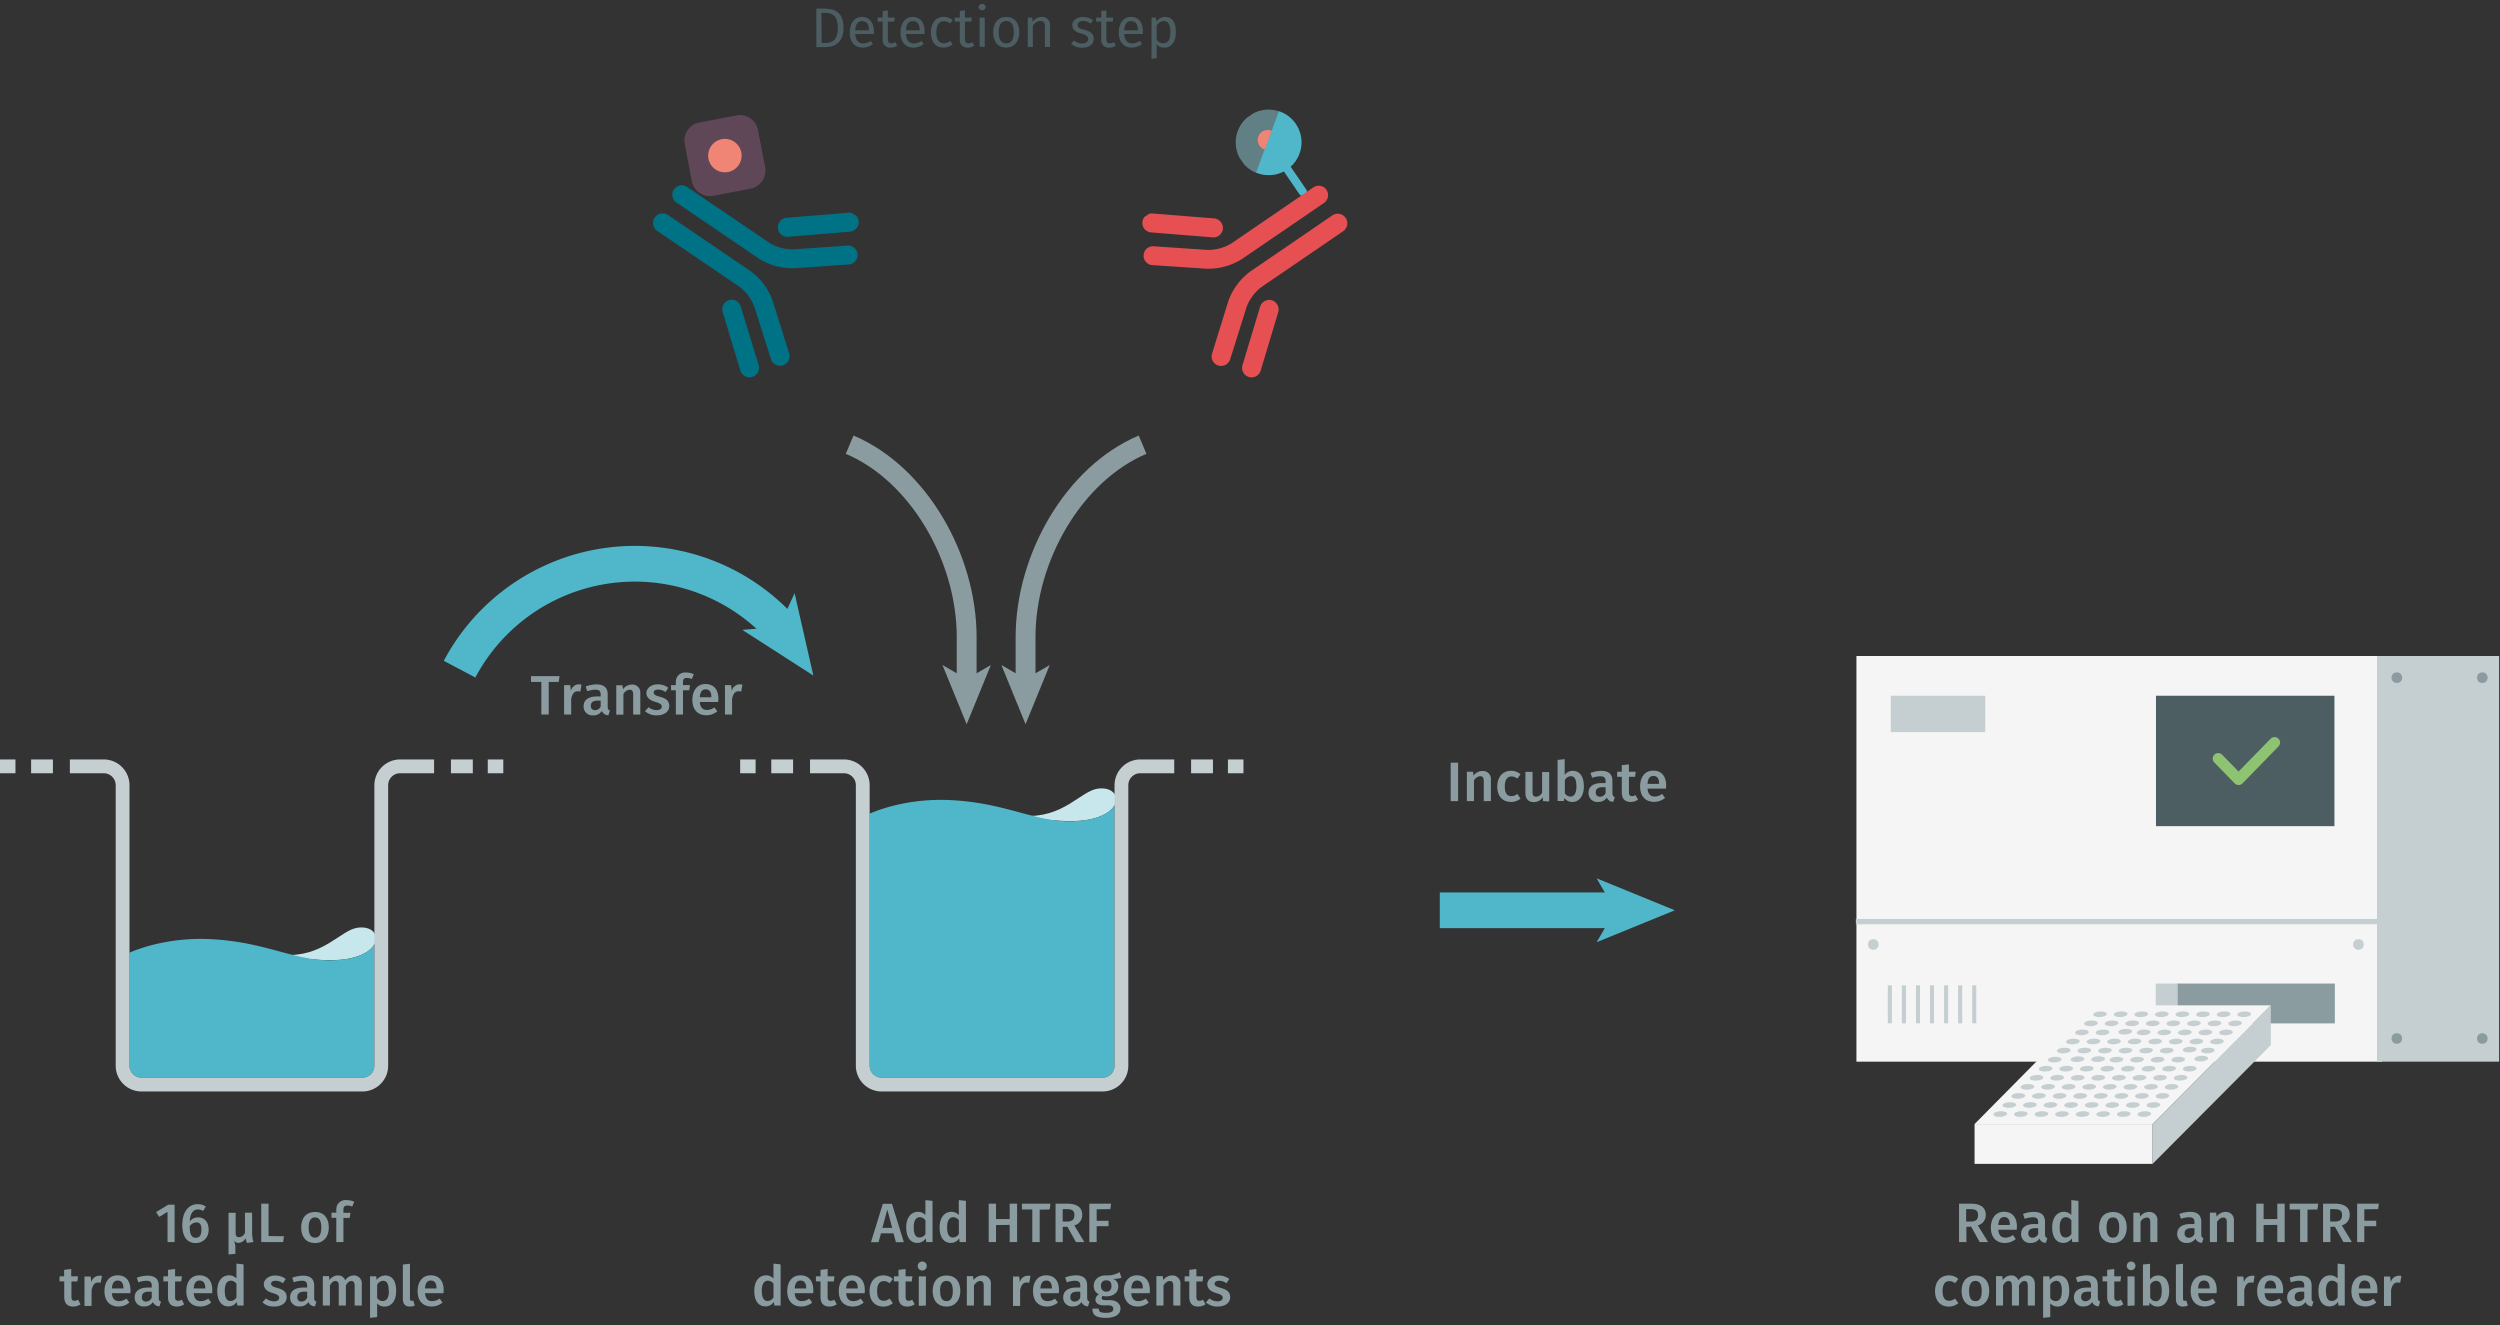<svg id="Calque_1" data-name="Calque 1" xmlns="http://www.w3.org/2000/svg" xmlns:xlink="http://www.w3.org/1999/xlink" viewBox="0 0 630 333.94"><rect x="0" y="0" width="630" height="333.94" fill="#333333" stroke="none"/><defs><symbol id="fluorophore-donor-cryptate2" data-name="fluorophore-donor-cryptate2" viewBox="0 0 17.27 25.51"><path d="M1.81,3.31,7.67,7.46l2,1.41,6.23,4.41a8.62,8.62,0,0,1-6.23,3.89v7.25a1.09,1.09,0,0,1-2.18,0V17.15A8.63,8.63,0,0,1,1.81,3.31Z" fill="#4fb7c9"/><path d="M1.82,3.34a8.64,8.64,0,0,1,14.08,10Z" fill="#8fcfd9" opacity="0.5"/><path d="M6.29,6.53a2.62,2.62,0,0,1,4.84,1.4,2.58,2.58,0,0,1-.57,1.63" fill="#f08576"/></symbol><symbol id="antibody-red" data-name="antibody-red" viewBox="0 0 51.27 50.27"><path d="M21.18,50.27a2.49,2.49,0,0,1-2.5-2.5V21.53a11.93,11.93,0,0,0-2.1-6l-9-11.44A2.5,2.5,0,0,1,11.46,1l9,11.44a16.65,16.65,0,0,1,3.18,9.14V47.77A2.5,2.5,0,0,1,21.18,50.27Z" fill="#e75052"/><path d="M12.62,22.53a2.48,2.48,0,0,1-1.94-.93L.56,9.07A2.5,2.5,0,1,1,4.44,5.93L14.57,18.46A2.5,2.5,0,0,1,14.19,22,2.46,2.46,0,0,1,12.62,22.53Z" fill="#e75052"/><path d="M30.09,50.27a2.5,2.5,0,0,1-2.5-2.5V21.53a16.65,16.65,0,0,1,3.18-9.14L39.81,1a2.5,2.5,0,0,1,3.92,3.1l-9,11.44a11.93,11.93,0,0,0-2.1,6V47.77A2.5,2.5,0,0,1,30.09,50.27Z" fill="#e75052"/><path d="M38.65,22.53A2.44,2.44,0,0,1,37.08,22a2.49,2.49,0,0,1-.38-3.51L46.82,5.93a2.5,2.5,0,0,1,3.89,3.14L40.59,21.6A2.5,2.5,0,0,1,38.65,22.53Z" fill="#e75052"/></symbol><symbol id="fluorophore-acceptor-d2" data-name="fluorophore-acceptor-d2" viewBox="0 0 23.7 23.7"><path d="M22.28,15.27l-7,7a4.85,4.85,0,0,1-6.85,0l-7-7a4.85,4.85,0,0,1,0-6.85l7-7a4.85,4.85,0,0,1,6.85,0l7,7A4.85,4.85,0,0,1,22.28,15.27Z" fill="#a06590" opacity="0.4"/><circle cx="11.85" cy="11.85" r="4.39" fill="#f08576"/></symbol><symbol id="antibody-blue" data-name="antibody-blue" viewBox="0 0 51.27 50.27"><path d="M21.18,50.27a2.49,2.49,0,0,1-2.5-2.5V21.53a11.93,11.93,0,0,0-2.1-6l-9-11.44A2.5,2.5,0,0,1,11.46,1l9,11.44a16.65,16.65,0,0,1,3.18,9.14V47.77A2.5,2.5,0,0,1,21.18,50.27Z" fill="#007286"/><path d="M12.62,22.53a2.48,2.48,0,0,1-1.94-.93L.56,9.07A2.5,2.5,0,1,1,4.44,5.93L14.57,18.46A2.5,2.5,0,0,1,14.19,22,2.46,2.46,0,0,1,12.62,22.53Z" fill="#007286"/><path d="M30.09,50.27a2.5,2.5,0,0,1-2.5-2.5V21.53a16.65,16.65,0,0,1,3.18-9.14L39.81,1a2.5,2.5,0,0,1,3.92,3.1l-9,11.44a11.93,11.93,0,0,0-2.1,6V47.77A2.5,2.5,0,0,1,30.09,50.27Z" fill="#007286"/><path d="M38.64,22.53A2.43,2.43,0,0,1,37.08,22a2.49,2.49,0,0,1-.38-3.51L46.82,5.93a2.5,2.5,0,0,1,3.89,3.14L40.59,21.6A2.5,2.5,0,0,1,38.64,22.53Z" fill="#007286"/></symbol><symbol id="well-b-4--4" data-name="well-b-4--4" viewBox="0 0 258.84 170.76"><path d="M184.05,15c-9,1.15-17.79,15.46-38.57,13.94,7.71,1.85,22,3.49,30.7,2.46C198.48,28.8,196.84,13.38,184.05,15Z" fill="#c7e7ec"/><path d="M66.6,157.51a6.15,6.15,0,0,0,6.14,6.15H186.39a6.16,6.16,0,0,0,6.15-6.15V23.57c-1.88,3.4-7,6.75-16.36,7.85-22.31,2.63-36.41-8.85-67.58-10.49-21.76-1.15-37.53,5-42,6.94Z" fill="#4fb7c9"/><path d="M186.39,170.76H72.74A13.26,13.26,0,0,1,59.5,157.51V13.24A6.15,6.15,0,0,0,53.35,7.1H35.93V0H53.35A13.26,13.26,0,0,1,66.6,13.24V157.51a6.15,6.15,0,0,0,6.14,6.15H186.39a6.16,6.16,0,0,0,6.15-6.15V13.24A13.26,13.26,0,0,1,205.78,0h17.46V7.1H205.78a6.15,6.15,0,0,0-6.15,6.14V157.51A13.26,13.26,0,0,1,186.39,170.76Z" fill="#c5ced0"/><rect x="231.91" width="11.25" height="7.1" fill="#c5ced0"/><rect x="250.85" width="7.99" height="7.1" fill="#c5ced0"/><rect x="16" width="11.22" height="7.1" fill="#c5ced0"/><rect width="7.95" height="7.1" fill="#c5ced0"/></symbol><symbol id="HTRF-reader-white-background" data-name="HTRF-reader-white-background" viewBox="0 0 184.2 145.42"><rect x="0.16" width="150.47" height="116.16" fill="#f5f5f5"/><rect x="92" y="93.79" width="45.16" height="11.41" fill="#8b9ca0"/><rect x="85.88" y="93.79" width="6.25" height="11.41" fill="#c5ced0"/><rect x="149.23" width="34.98" height="116.16" fill="#c5ced0"/><rect y="75.29" width="149.98" height="1.52" fill="#c5ced0"/><rect x="85.94" y="11.37" width="51.1" height="37.35" fill="#4d5e62"/><rect x="10" y="11.37" width="27.05" height="10.42" fill="#c5ced0"/><rect x="9.14" y="94.31" width="1.17" height="10.87" fill="#c5ced0"/><rect x="13.17" y="94.31" width="1.17" height="10.87" fill="#c5ced0"/><rect x="17.2" y="94.31" width="1.17" height="10.87" fill="#c5ced0"/><rect x="21.22" y="94.31" width="1.17" height="10.87" fill="#c5ced0"/><rect x="25.25" y="94.31" width="1.17" height="10.87" fill="#c5ced0"/><rect x="29.28" y="94.31" width="1.17" height="10.87" fill="#c5ced0"/><rect x="33.31" y="94.31" width="1.17" height="10.87" fill="#c5ced0"/><circle cx="154.91" cy="6.2" r="1.52" fill="#8b9ca0"/><circle cx="179.39" cy="6.2" r="1.52" fill="#8b9ca0"/><circle cx="154.91" cy="109.52" r="1.52" fill="#8b9ca0"/><circle cx="143.92" cy="82.6" r="1.52" fill="#c5ced0"/><circle cx="4.99" cy="82.6" r="1.52" fill="#c5ced0"/><circle cx="179.39" cy="109.52" r="1.52" fill="#8b9ca0"/><polygon points="84.98 134.02 118.83 100.02 67.63 100.02 33.99 134.02 84.98 134.02" fill="#f5f5f5"/><rect x="33.99" y="134.02" width="50.99" height="11.41" fill="#f5f5f5"/><polygon points="84.98 145.42 118.83 111.42 118.83 100.02 84.98 134.02 84.98 145.42" fill="#c5ced0"/><ellipse cx="41.35" cy="131.16" rx="1.96" ry="0.81" transform="translate(-7.19 2.49) rotate(-3.17)" fill="#c5ced0"/><ellipse cx="47.24" cy="131.16" rx="1.96" ry="0.81" transform="translate(-7.18 2.81) rotate(-3.17)" fill="#c5ced0"/><ellipse cx="53.14" cy="131.16" rx="1.96" ry="0.81" transform="translate(-7.17 3.14) rotate(-3.17)" fill="#c5ced0"/><ellipse cx="59.03" cy="131.16" rx="1.96" ry="0.81" transform="translate(-7.17 3.47) rotate(-3.17)" fill="#c5ced0"/><ellipse cx="64.92" cy="131.16" rx="1.96" ry="0.81" transform="translate(-7.16 3.79) rotate(-3.17)" fill="#c5ced0"/><ellipse cx="70.82" cy="131.16" rx="1.96" ry="0.81" transform="translate(-7.15 4.12) rotate(-3.17)" fill="#c5ced0"/><ellipse cx="76.71" cy="131.16" rx="1.96" ry="0.81" transform="translate(-7.14 4.44) rotate(-3.17)" fill="#c5ced0"/><ellipse cx="82.61" cy="131.16" rx="1.96" ry="0.81" transform="translate(-7.13 4.77) rotate(-3.17)" fill="#c5ced0"/><ellipse cx="43.95" cy="128.57" rx="1.96" ry="0.81" transform="translate(-7.05 2.63) rotate(-3.17)" fill="#c5ced0"/><ellipse cx="49.84" cy="128.57" rx="1.96" ry="0.81" transform="translate(-7.04 2.95) rotate(-3.17)" fill="#c5ced0"/><ellipse cx="55.73" cy="128.57" rx="1.96" ry="0.81" transform="translate(-7.03 3.28) rotate(-3.17)" fill="#c5ced0"/><ellipse cx="61.63" cy="128.57" rx="1.96" ry="0.81" transform="translate(-7.02 3.61) rotate(-3.17)" fill="#c5ced0"/><ellipse cx="67.52" cy="128.57" rx="1.96" ry="0.81" transform="translate(-7.01 3.93) rotate(-3.17)" fill="#c5ced0"/><ellipse cx="73.42" cy="128.57" rx="1.96" ry="0.81" transform="translate(-7 4.26) rotate(-3.17)" fill="#c5ced0"/><ellipse cx="79.31" cy="128.57" rx="1.96" ry="0.81" transform="translate(-6.99 4.58) rotate(-3.17)" fill="#c5ced0"/><ellipse cx="85.21" cy="128.57" rx="1.96" ry="0.81" transform="translate(-6.98 4.91) rotate(-3.17)" fill="#c5ced0"/><ellipse cx="46.54" cy="125.97" rx="1.96" ry="0.81" transform="translate(-6.9 2.77) rotate(-3.17)" fill="#c5ced0"/><ellipse cx="52.44" cy="125.97" rx="1.96" ry="0.81" transform="translate(-6.89 3.09) rotate(-3.17)" fill="#c5ced0"/><ellipse cx="58.33" cy="125.97" rx="1.96" ry="0.81" transform="translate(-6.88 3.42) rotate(-3.17)" fill="#c5ced0"/><ellipse cx="64.23" cy="125.97" rx="1.96" ry="0.81" transform="translate(-6.87 3.75) rotate(-3.17)" fill="#c5ced0"/><ellipse cx="70.12" cy="125.97" rx="1.96" ry="0.81" transform="translate(-6.86 4.07) rotate(-3.17)" fill="#c5ced0"/><ellipse cx="76.02" cy="125.97" rx="1.96" ry="0.81" transform="translate(-6.85 4.4) rotate(-3.17)" fill="#c5ced0"/><ellipse cx="81.91" cy="125.97" rx="1.96" ry="0.81" transform="translate(-6.84 4.72) rotate(-3.17)" fill="#c5ced0"/><ellipse cx="87.8" cy="125.97" rx="1.96" ry="0.81" transform="translate(-6.83 5.05) rotate(-3.17)" fill="#c5ced0"/><ellipse cx="49.14" cy="123.37" rx="1.96" ry="0.81" transform="translate(-6.75 2.91) rotate(-3.17)" fill="#c5ced0"/><ellipse cx="55.04" cy="123.37" rx="1.96" ry="0.81" transform="translate(-6.74 3.23) rotate(-3.17)" fill="#c5ced0"/><ellipse cx="60.93" cy="123.37" rx="1.96" ry="0.81" transform="translate(-6.73 3.56) rotate(-3.17)" fill="#c5ced0"/><ellipse cx="66.83" cy="123.37" rx="1.96" ry="0.81" transform="translate(-6.72 3.89) rotate(-3.17)" fill="#c5ced0"/><ellipse cx="72.72" cy="123.37" rx="1.96" ry="0.81" transform="translate(-6.71 4.21) rotate(-3.17)" fill="#c5ced0"/><ellipse cx="78.61" cy="123.37" rx="1.96" ry="0.81" transform="translate(-6.7 4.54) rotate(-3.17)" fill="#c5ced0"/><ellipse cx="84.51" cy="123.37" rx="1.96" ry="0.81" transform="translate(-6.7 4.86) rotate(-3.17)" fill="#c5ced0"/><ellipse cx="90.4" cy="123.37" rx="1.96" ry="0.81" transform="translate(-6.69 5.19) rotate(-3.17)" fill="#c5ced0"/><ellipse cx="51.74" cy="120.77" rx="1.96" ry="0.81" transform="translate(-6.6 3.05) rotate(-3.17)" fill="#c5ced0"/><ellipse cx="57.64" cy="120.77" rx="1.96" ry="0.81" transform="translate(-6.59 3.37) rotate(-3.17)" fill="#c5ced0"/><ellipse cx="63.53" cy="120.77" rx="1.96" ry="0.81" transform="translate(-6.58 3.7) rotate(-3.17)" fill="#c5ced0"/><ellipse cx="69.42" cy="120.77" rx="1.96" ry="0.81" transform="translate(-6.58 4.03) rotate(-3.17)" fill="#c5ced0"/><ellipse cx="75.32" cy="120.77" rx="1.96" ry="0.81" transform="translate(-6.57 4.35) rotate(-3.17)" fill="#c5ced0"/><ellipse cx="81.21" cy="120.77" rx="1.96" ry="0.81" transform="translate(-6.56 4.68) rotate(-3.17)" fill="#c5ced0"/><ellipse cx="87.11" cy="120.77" rx="1.96" ry="0.81" transform="translate(-6.55 5) rotate(-3.17)" fill="#c5ced0"/><ellipse cx="93" cy="120.77" rx="1.96" ry="0.81" transform="translate(-6.54 5.33) rotate(-3.17)" fill="#c5ced0"/><ellipse cx="54.34" cy="118.17" rx="1.96" ry="0.81" transform="translate(-6.45 3.19) rotate(-3.17)" fill="#c5ced0"/><ellipse cx="60.23" cy="118.17" rx="1.96" ry="0.81" transform="translate(-6.45 3.51) rotate(-3.17)" fill="#c5ced0"/><ellipse cx="66.13" cy="118.17" rx="1.96" ry="0.81" transform="translate(-6.44 3.84) rotate(-3.17)" fill="#c5ced0"/><ellipse cx="72.02" cy="118.17" rx="1.96" ry="0.81" transform="translate(-6.43 4.17) rotate(-3.17)" fill="#c5ced0"/><ellipse cx="77.92" cy="118.17" rx="1.96" ry="0.81" transform="translate(-6.42 4.49) rotate(-3.17)" fill="#c5ced0"/><ellipse cx="83.81" cy="118.17" rx="1.96" ry="0.81" transform="translate(-6.41 4.82) rotate(-3.17)" fill="#c5ced0"/><ellipse cx="89.71" cy="118.17" rx="1.96" ry="0.81" transform="translate(-6.4 5.14) rotate(-3.17)" fill="#c5ced0"/><ellipse cx="95.6" cy="118.17" rx="1.96" ry="0.81" transform="translate(-6.39 5.47) rotate(-3.17)" fill="#c5ced0"/><ellipse cx="56.94" cy="115.57" rx="1.96" ry="0.81" transform="translate(-6.31 3.33) rotate(-3.17)" fill="#c5ced0"/><ellipse cx="62.83" cy="115.57" rx="1.96" ry="0.81" transform="matrix(1, -0.06, 0.06, 1, -6.3, 3.65)" fill="#c5ced0"/><ellipse cx="68.73" cy="115.57" rx="1.96" ry="0.81" transform="matrix(1, -0.06, 0.06, 1, -6.29, 3.98)" fill="#c5ced0"/><ellipse cx="74.62" cy="115.57" rx="1.96" ry="0.81" transform="translate(-6.28 4.31) rotate(-3.17)" fill="#c5ced0"/><ellipse cx="80.52" cy="115.57" rx="1.96" ry="0.81" transform="translate(-6.27 4.63) rotate(-3.17)" fill="#c5ced0"/><ellipse cx="86.41" cy="115.57" rx="1.96" ry="0.81" transform="translate(-6.26 4.96) rotate(-3.17)" fill="#c5ced0"/><ellipse cx="92.3" cy="115.57" rx="1.96" ry="0.81" transform="translate(-6.25 5.28) rotate(-3.17)" fill="#c5ced0"/><ellipse cx="98.2" cy="115.57" rx="1.96" ry="0.81" transform="matrix(1, -0.06, 0.06, 1, -6.24, 5.61)" fill="#c5ced0"/><ellipse cx="59.54" cy="112.97" rx="1.96" ry="0.81" transform="translate(-6.16 3.47) rotate(-3.17)" fill="#c5ced0"/><ellipse cx="65.43" cy="112.97" rx="1.96" ry="0.81" transform="translate(-6.15 3.79) rotate(-3.17)" fill="#c5ced0"/><ellipse cx="71.33" cy="112.97" rx="1.96" ry="0.81" transform="translate(-6.14 4.12) rotate(-3.17)" fill="#c5ced0"/><ellipse cx="77.22" cy="112.97" rx="1.96" ry="0.81" transform="translate(-6.13 4.45) rotate(-3.17)" fill="#c5ced0"/><ellipse cx="83.11" cy="112.97" rx="1.96" ry="0.81" transform="translate(-6.12 4.77) rotate(-3.17)" fill="#c5ced0"/><ellipse cx="89.01" cy="112.97" rx="1.96" ry="0.81" transform="translate(-6.11 5.1) rotate(-3.17)" fill="#c5ced0"/><ellipse cx="94.9" cy="112.97" rx="1.96" ry="0.81" transform="matrix(1, -0.06, 0.06, 1, -6.1, 5.42)" fill="#c5ced0"/><ellipse cx="100.8" cy="112.97" rx="1.96" ry="0.81" transform="translate(-6.1 5.75) rotate(-3.17)" fill="#c5ced0"/><ellipse cx="62.14" cy="110.38" rx="1.96" ry="0.81" transform="translate(-6.01 3.61) rotate(-3.17)" fill="#c5ced0"/><ellipse cx="68.03" cy="110.38" rx="1.96" ry="0.81" transform="translate(-6 3.93) rotate(-3.17)" fill="#c5ced0"/><ellipse cx="73.92" cy="110.38" rx="1.96" ry="0.81" transform="translate(-5.99 4.26) rotate(-3.17)" fill="#c5ced0"/><ellipse cx="79.82" cy="110.38" rx="1.96" ry="0.81" transform="translate(-5.98 4.58) rotate(-3.17)" fill="#c5ced0"/><ellipse cx="85.71" cy="110.38" rx="1.96" ry="0.81" transform="translate(-5.98 4.91) rotate(-3.17)" fill="#c5ced0"/><ellipse cx="91.61" cy="110.38" rx="1.96" ry="0.81" transform="translate(-5.97 5.24) rotate(-3.17)" fill="#c5ced0"/><ellipse cx="97.5" cy="110.38" rx="1.96" ry="0.81" transform="translate(-5.96 5.56) rotate(-3.17)" fill="#c5ced0"/><ellipse cx="103.4" cy="110.38" rx="1.96" ry="0.81" transform="translate(-5.95 5.89) rotate(-3.17)" fill="#c5ced0"/><ellipse cx="64.73" cy="107.78" rx="1.96" ry="0.81" transform="translate(-5.86 3.75) rotate(-3.17)" fill="#c5ced0"/><ellipse cx="70.63" cy="107.78" rx="1.96" ry="0.81" transform="translate(-5.85 4.07) rotate(-3.17)" fill="#c5ced0"/><ellipse cx="76.52" cy="107.78" rx="1.96" ry="0.81" transform="matrix(1, -0.06, 0.06, 1, -5.85, 4.4)" fill="#c5ced0"/><ellipse cx="82.42" cy="107.78" rx="1.96" ry="0.81" transform="translate(-5.84 4.72) rotate(-3.17)" fill="#c5ced0"/><ellipse cx="88.31" cy="107.78" rx="1.96" ry="0.81" transform="translate(-5.83 5.05) rotate(-3.17)" fill="#c5ced0"/><ellipse cx="94.21" cy="107.78" rx="1.96" ry="0.81" transform="translate(-5.82 5.38) rotate(-3.17)" fill="#c5ced0"/><ellipse cx="100.1" cy="107.78" rx="1.96" ry="0.81" transform="translate(-5.81 5.7) rotate(-3.17)" fill="#c5ced0"/><ellipse cx="105.99" cy="107.78" rx="1.96" ry="0.81" transform="translate(-5.8 6.03) rotate(-3.17)" fill="#c5ced0"/><ellipse cx="67.33" cy="105.18" rx="1.96" ry="0.81" transform="translate(-5.72 3.89) rotate(-3.17)" fill="#c5ced0"/><ellipse cx="73.23" cy="105.18" rx="1.96" ry="0.81" transform="translate(-5.71 4.21) rotate(-3.17)" fill="#c5ced0"/><ellipse cx="79.12" cy="105.18" rx="1.96" ry="0.81" transform="translate(-5.7 4.54) rotate(-3.17)" fill="#c5ced0"/><ellipse cx="85.02" cy="105.18" rx="1.96" ry="0.81" transform="translate(-5.69 4.86) rotate(-3.17)" fill="#c5ced0"/><ellipse cx="90.91" cy="105.18" rx="1.96" ry="0.81" transform="translate(-5.68 5.19) rotate(-3.17)" fill="#c5ced0"/><ellipse cx="96.8" cy="105.18" rx="1.96" ry="0.81" transform="translate(-5.67 5.52) rotate(-3.17)" fill="#c5ced0"/><ellipse cx="102.7" cy="105.18" rx="1.96" ry="0.81" transform="translate(-5.66 5.84) rotate(-3.17)" fill="#c5ced0"/><ellipse cx="108.59" cy="105.18" rx="1.96" ry="0.81" transform="translate(-5.65 6.17) rotate(-3.17)" fill="#c5ced0"/><ellipse cx="69.93" cy="102.58" rx="1.96" ry="0.81" transform="translate(-5.57 4.03) rotate(-3.17)" fill="#c5ced0"/><ellipse cx="75.83" cy="102.58" rx="1.96" ry="0.81" transform="translate(-5.56 4.35) rotate(-3.17)" fill="#c5ced0"/><ellipse cx="81.72" cy="102.58" rx="1.96" ry="0.81" transform="translate(-5.55 4.68) rotate(-3.17)" fill="#c5ced0"/><ellipse cx="87.61" cy="102.58" rx="1.96" ry="0.81" transform="translate(-5.54 5) rotate(-3.17)" fill="#c5ced0"/><ellipse cx="93.51" cy="102.58" rx="1.96" ry="0.81" transform="translate(-5.53 5.33) rotate(-3.17)" fill="#c5ced0"/><ellipse cx="99.4" cy="102.58" rx="1.96" ry="0.81" transform="translate(-5.52 5.66) rotate(-3.17)" fill="#c5ced0"/><ellipse cx="105.3" cy="102.58" rx="1.96" ry="0.81" transform="translate(-5.51 5.98) rotate(-3.17)" fill="#c5ced0"/><ellipse cx="111.19" cy="102.58" rx="1.96" ry="0.81" transform="translate(-5.5 6.31) rotate(-3.17)" fill="#c5ced0"/><path d="M119.94,23.2a1.67,1.67,0,0,0-1.13.44l-9.22,9.44-4.73-4.85a1.63,1.63,0,0,0-1.1-.44,1.58,1.58,0,0,0-1.57,1.59,1.56,1.56,0,0,0,.44,1.1l5.86,6a1.59,1.59,0,0,0,2.22,0L121,25.91a1.87,1.87,0,0,0,.49-1.1A1.62,1.62,0,0,0,119.94,23.2Z" fill="#8ec372"/></symbol><symbol id="well-b-2--4" data-name="well-b-2--4" viewBox="0 0 258.84 170.76"><path d="M184.05,86.52c-9,1.15-17.79,15.46-38.57,13.94,7.71,1.85,22,3.49,30.7,2.46C198.48,100.3,196.84,84.88,184.05,86.52Z" fill="#c7e7ec"/><path d="M66.6,157.51a6.15,6.15,0,0,0,6.14,6.15H186.39a6.16,6.16,0,0,0,6.15-6.15V95.07c-1.88,3.4-7,6.75-16.36,7.85-22.31,2.63-36.41-8.85-67.58-10.49-21.76-1.15-37.53,5-42,6.94Z" fill="#4fb7c9"/><path d="M186.39,170.76H72.74A13.26,13.26,0,0,1,59.5,157.51V13.24A6.15,6.15,0,0,0,53.35,7.1H35.93V0H53.35A13.26,13.26,0,0,1,66.6,13.24V157.51a6.15,6.15,0,0,0,6.14,6.15H186.39a6.16,6.16,0,0,0,6.15-6.15V13.24A13.26,13.26,0,0,1,205.78,0h17.46V7.1H205.78a6.15,6.15,0,0,0-6.15,6.14V157.51A13.26,13.26,0,0,1,186.39,170.76Z" fill="#c5ced0"/><rect x="231.91" width="11.25" height="7.1" fill="#c5ced0"/><rect x="250.85" width="7.99" height="7.1" fill="#c5ced0"/><rect x="16" width="11.22" height="7.1" fill="#c5ced0"/><rect width="7.95" height="7.1" fill="#c5ced0"/></symbol></defs><path d="M212.57,7c0,3.93-2.45,4.87-4.54,4.87h-2.31V2.17h2C210.2,2.17,212.57,2.94,212.57,7Zm-5.52,3.82h1.08c1.51,0,3-.64,3-3.82S209.57,3.24,208,3.24h-1Z" fill="#4d5e62"/><path d="M220.21,8.57h-4.7c.12,1.71.92,2.37,2,2.37a3.14,3.14,0,0,0,1.91-.64l.56.77a4,4,0,0,1-2.57.92c-2.06,0-3.27-1.44-3.27-3.78s1.17-3.94,3.07-3.94,3,1.39,3,3.65A5.79,5.79,0,0,1,220.21,8.57Zm-1.24-1c0-1.45-.58-2.25-1.74-2.25-1,0-1.63.69-1.72,2.33H219Z" fill="#4d5e62"/><path d="M224.44,12a1.85,1.85,0,0,1-2-2.1V5.44h-1.29v-1h1.29V2.77l1.29-.15V4.44h1.75l-.14,1h-1.61V9.83c0,.75.24,1.1.88,1.1a1.76,1.76,0,0,0,1-.33l.49.89A2.85,2.85,0,0,1,224.44,12Z" fill="#4d5e62"/><path d="M233,8.57h-4.71c.13,1.71.92,2.37,2,2.37a3.17,3.17,0,0,0,1.92-.64l.56.77a4.06,4.06,0,0,1-2.58.92c-2.06,0-3.26-1.44-3.26-3.78s1.16-3.94,3.07-3.94,3,1.39,3,3.65C233,8.17,233,8.41,233,8.57Zm-1.25-1c0-1.45-.57-2.25-1.74-2.25-1,0-1.62.69-1.72,2.33h3.46Z" fill="#4d5e62"/><path d="M240.06,5.07l-.63.84a2.33,2.33,0,0,0-1.56-.57c-1.17,0-1.9.91-1.9,2.83s.73,2.73,1.9,2.73a2.44,2.44,0,0,0,1.58-.6l.61.88a3.47,3.47,0,0,1-2.25.81c-2,0-3.22-1.41-3.22-3.8s1.22-3.92,3.22-3.92A3.28,3.28,0,0,1,240.06,5.07Z" fill="#4d5e62"/><path d="M243.88,12a1.85,1.85,0,0,1-2-2.1V5.44h-1.29v-1h1.29V2.77l1.28-.15V4.44h1.76l-.15,1h-1.61V9.83c0,.75.24,1.1.89,1.1a1.79,1.79,0,0,0,1-.33l.49.89A2.88,2.88,0,0,1,243.88,12Z" fill="#4d5e62"/><path d="M248.41,1.78a.91.91,0,0,1-1.81,0,.91.91,0,0,1,1.81,0Zm-1.54,10V4.44h1.28v7.38Z" fill="#4d5e62"/><path d="M256.86,8.13c0,2.28-1.2,3.86-3.29,3.86s-3.29-1.51-3.29-3.85,1.21-3.87,3.31-3.87S256.86,5.79,256.86,8.13Zm-5.19,0c0,1.92.67,2.81,1.9,2.81s1.91-.89,1.91-2.82-.67-2.82-1.89-2.82S251.67,6.21,251.67,8.14Z" fill="#4d5e62"/><path d="M264.61,6.53v5.29h-1.29V6.71c0-1.11-.45-1.43-1.16-1.43a2.24,2.24,0,0,0-1.88,1.3v5.24H259V4.44h1.11l.11,1.09a2.69,2.69,0,0,1,2.25-1.26A2,2,0,0,1,264.61,6.53Z" fill="#4d5e62"/><path d="M275.41,5.11l-.56.86a3.06,3.06,0,0,0-1.9-.68c-.84,0-1.36.38-1.36,1s.39.88,1.58,1.19c1.56.39,2.45,1,2.45,2.3,0,1.54-1.41,2.24-2.91,2.24a4.11,4.11,0,0,1-2.79-1l.72-.81a3,3,0,0,0,2,.74c1,0,1.58-.43,1.58-1.07s-.36-1.05-1.79-1.43c-1.59-.42-2.22-1.11-2.22-2.16s1.13-2,2.66-2A3.92,3.92,0,0,1,275.41,5.11Z" fill="#4d5e62"/><path d="M279.51,12a1.86,1.86,0,0,1-2-2.1V5.44h-1.28v-1h1.28V2.77l1.29-.15V4.44h1.75l-.14,1h-1.61V9.83c0,.75.24,1.1.89,1.1a1.79,1.79,0,0,0,1-.33l.49.89A2.88,2.88,0,0,1,279.51,12Z" fill="#4d5e62"/><path d="M288,8.57h-4.7c.12,1.71.92,2.37,2,2.37a3.14,3.14,0,0,0,1.92-.64l.56.77a4,4,0,0,1-2.57.92c-2.06,0-3.27-1.44-3.27-3.78s1.17-3.94,3.07-3.94,3,1.39,3,3.65A5.79,5.79,0,0,1,288,8.57Zm-1.25-1c0-1.45-.57-2.25-1.73-2.25-1,0-1.63.69-1.72,2.33h3.45Z" fill="#4d5e62"/><path d="M296.32,8.13c0,2.24-1,3.86-2.9,3.86a2.41,2.41,0,0,1-1.94-.84v3.5l-1.29.16V4.44h1.11l.1,1a2.68,2.68,0,0,1,2.18-1.17C295.55,4.27,296.32,5.8,296.32,8.13Zm-1.39,0c0-1.92-.56-2.84-1.67-2.84a2.29,2.29,0,0,0-1.78,1.15V10a1.9,1.9,0,0,0,1.63.9C294.29,10.94,294.93,10.06,294.93,8.13Z" fill="#4d5e62"/><path d="M222,310.8l-.6,2.24h-1.92l3-9.68h2.29l3,9.68h-2l-.6-2.24Zm1.6-6-1.23,4.62h2.46Z" fill="#8b9ca0"/><path d="M235,313h-1.58l-.12-.94a2.47,2.47,0,0,1-2.12,1.15c-1.85,0-2.81-1.55-2.81-3.91s1.13-3.92,3-3.92a2.57,2.57,0,0,1,1.83.8v-3.75l1.79.19Zm-1.79-2.1v-3.39a1.77,1.77,0,0,0-1.4-.78c-.94,0-1.55.78-1.55,2.56s.54,2.56,1.42,2.56A1.75,1.75,0,0,0,233.24,310.94Z" fill="#8b9ca0"/><path d="M243.42,313h-1.58l-.13-.94a2.46,2.46,0,0,1-2.11,1.15c-1.85,0-2.82-1.55-2.82-3.91s1.14-3.92,3-3.92a2.58,2.58,0,0,1,1.84.8v-3.75l1.79.19Zm-1.79-2.1v-3.39a1.77,1.77,0,0,0-1.4-.78c-.94,0-1.56.78-1.56,2.56s.55,2.56,1.43,2.56A1.75,1.75,0,0,0,241.63,310.94Z" fill="#8b9ca0"/><path d="M251,308.71V313h-1.85v-9.68H251v3.88h3.44v-3.88h1.87V313h-1.87v-4.33Z" fill="#8b9ca0"/><path d="M262,304.83V313h-1.86v-8.21h-2.61v-1.47h7.19l-.2,1.47Z" fill="#8b9ca0"/><path d="M267.81,309.16V313H266v-9.68h2.88c2.54,0,3.84.93,3.84,2.85a2.62,2.62,0,0,1-2,2.62l2.53,4.21h-2.12L269,309.16Zm1.14-1.33c1.15,0,1.8-.46,1.8-1.62s-.6-1.5-1.95-1.5h-1v3.12Z" fill="#8b9ca0"/><path d="M276.36,304.74v2.9h3V309h-3v4h-1.85v-9.68H280l-.2,1.38Z" fill="#8b9ca0"/><path d="M196.72,329h-1.59l-.12-.94a2.46,2.46,0,0,1-2.12,1.15c-1.85,0-2.81-1.55-2.81-3.91s1.13-3.92,3-3.92a2.55,2.55,0,0,1,1.83.8v-3.75l1.8.19Zm-1.8-2.1v-3.39a1.75,1.75,0,0,0-1.4-.78c-.94,0-1.55.78-1.55,2.56s.55,2.56,1.43,2.56A1.74,1.74,0,0,0,194.92,326.94Z" fill="#8b9ca0"/><path d="M204.91,325.89h-4.65c.12,1.51.84,2,1.82,2a3.13,3.13,0,0,0,1.85-.65l.74,1a4.27,4.27,0,0,1-2.75,1c-2.29,0-3.53-1.52-3.53-3.86s1.19-4,3.3-4,3.26,1.4,3.26,3.74C205,325.4,204.92,325.69,204.91,325.89Zm-1.74-1.25c0-1.21-.43-1.94-1.44-1.94-.84,0-1.38.56-1.47,2h2.91Z" fill="#8b9ca0"/><path d="M209,329.25c-1.46,0-2.23-.84-2.23-2.42v-3.91h-1.16v-1.29h1.16V320l1.79-.21v1.85h1.73l-.18,1.29h-1.55v3.87c0,.73.24,1,.79,1a1.62,1.62,0,0,0,.88-.28l.63,1.16A3.21,3.21,0,0,1,209,329.25Z" fill="#8b9ca0"/><path d="M217.88,325.89h-4.65c.13,1.51.84,2,1.83,2a3.11,3.11,0,0,0,1.84-.65l.75,1a4.27,4.27,0,0,1-2.75,1c-2.3,0-3.53-1.52-3.53-3.86s1.19-4,3.29-4,3.27,1.4,3.27,3.74C217.93,325.4,217.9,325.69,217.88,325.89Zm-1.73-1.25c0-1.21-.44-1.94-1.44-1.94-.85,0-1.38.56-1.48,2h2.92Z" fill="#8b9ca0"/><path d="M225,322.29l-.81,1.09a2.25,2.25,0,0,0-1.49-.54c-1,0-1.67.75-1.67,2.53s.66,2.43,1.67,2.43a2.27,2.27,0,0,0,1.47-.58l.83,1.18a3.68,3.68,0,0,1-2.4.85c-2.14,0-3.47-1.48-3.47-3.85s1.33-4,3.46-4A3.46,3.46,0,0,1,225,322.29Z" fill="#8b9ca0"/><path d="M228.65,329.25c-1.46,0-2.23-.84-2.23-2.42v-3.91h-1.16v-1.29h1.16V320l1.79-.21v1.85h1.73l-.18,1.29h-1.55v3.87c0,.73.24,1,.79,1a1.62,1.62,0,0,0,.88-.28l.63,1.16A3.21,3.21,0,0,1,228.65,329.25Z" fill="#8b9ca0"/><path d="M233.53,319a1.13,1.13,0,1,1-1.13-1.09A1.08,1.08,0,0,1,233.53,319Zm-2,10.07v-7.41h1.79V329Z" fill="#8b9ca0"/><path d="M242,325.33c0,2.34-1.3,3.92-3.48,3.92s-3.49-1.48-3.49-3.92,1.3-3.91,3.5-3.91S242,322.91,242,325.33Zm-5.08,0c0,1.78.55,2.56,1.6,2.56s1.59-.79,1.59-2.56-.54-2.55-1.58-2.55S236.88,323.58,236.88,325.33Z" fill="#8b9ca0"/><path d="M249.69,323.68V329H247.9V324c0-.93-.35-1.19-.91-1.19s-1.12.43-1.56,1.12V329h-1.79v-7.41h1.56l.14,1a2.76,2.76,0,0,1,2.25-1.18A2,2,0,0,1,249.69,323.68Z" fill="#8b9ca0"/><path d="M259.67,321.53l-.3,1.74a2.84,2.84,0,0,0-.66-.08c-.9,0-1.36.66-1.64,1.9v4h-1.79v-7.41h1.55l.17,1.46a2.07,2.07,0,0,1,1.93-1.65A2.5,2.5,0,0,1,259.67,321.53Z" fill="#8b9ca0"/><path d="M266.83,325.89h-4.65c.12,1.51.84,2,1.82,2a3.13,3.13,0,0,0,1.85-.65l.74,1a4.24,4.24,0,0,1-2.74,1c-2.3,0-3.53-1.52-3.53-3.86s1.19-4,3.29-4,3.26,1.4,3.26,3.74C266.87,325.4,266.84,325.69,266.83,325.89Zm-1.74-1.25c0-1.21-.43-1.94-1.44-1.94-.84,0-1.37.56-1.47,2h2.91Z" fill="#8b9ca0"/><path d="M274.56,328l-.38,1.19a1.71,1.71,0,0,1-1.64-1.07,2.53,2.53,0,0,1-2.21,1.1,2.2,2.2,0,0,1-2.4-2.28c0-1.61,1.22-2.48,3.38-2.48h.92v-.42c0-1-.43-1.29-1.39-1.29a6.73,6.73,0,0,0-2,.39l-.42-1.22a7.65,7.65,0,0,1,2.69-.53c2,0,2.85.91,2.85,2.55v3.11C274,327.68,274.19,327.89,274.56,328Zm-2.33-1v-1.5h-.74c-1.16,0-1.74.42-1.74,1.29A1,1,0,0,0,270.8,328,1.58,1.58,0,0,0,272.23,327Z" fill="#8b9ca0"/><path d="M280.46,322.28a1.94,1.94,0,0,1,1.35,1.9c0,1.44-1.12,2.49-3,2.49a2.8,2.8,0,0,1-.88-.11.7.7,0,0,0-.31.55c0,.27.16.52.9.52h1.14c1.63,0,2.7.88,2.7,2.1,0,1.48-1.28,2.37-3.7,2.37-2.63,0-3.38-.84-3.38-2.33h1.62c0,.74.32,1.06,1.79,1.06s1.86-.39,1.86-1-.43-.88-1.26-.88h-1.12c-1.48,0-2.12-.66-2.12-1.43a1.7,1.7,0,0,1,.87-1.37,2.16,2.16,0,0,1-1.3-2.09c0-1.61,1.28-2.66,3.07-2.66a6.09,6.09,0,0,0,3.46-.82l.45,1.42A6.54,6.54,0,0,1,280.46,322.28Zm-3,1.78a1.28,1.28,0,0,0,1.31,1.45c.86,0,1.32-.53,1.32-1.47s-.45-1.4-1.34-1.4A1.26,1.26,0,0,0,277.44,324.06Z" fill="#8b9ca0"/><path d="M289.72,325.89h-4.65c.12,1.51.84,2,1.82,2a3.13,3.13,0,0,0,1.85-.65l.74,1a4.27,4.27,0,0,1-2.75,1c-2.29,0-3.53-1.52-3.53-3.86s1.2-4,3.3-4,3.26,1.4,3.26,3.74C289.76,325.4,289.73,325.69,289.72,325.89ZM288,324.64c0-1.21-.43-1.94-1.44-1.94-.84,0-1.37.56-1.47,2H288Z" fill="#8b9ca0"/><path d="M297.46,323.68V329h-1.79V324c0-.93-.35-1.19-.91-1.19s-1.12.43-1.56,1.12V329h-1.79v-7.41H293l.14,1a2.79,2.79,0,0,1,2.26-1.18A2,2,0,0,1,297.46,323.68Z" fill="#8b9ca0"/><path d="M301.92,329.25c-1.45,0-2.22-.84-2.22-2.42v-3.91h-1.17v-1.29h1.17V320l1.79-.21v1.85h1.72l-.18,1.29h-1.54v3.87c0,.73.24,1,.78,1a1.67,1.67,0,0,0,.89-.28l.63,1.16A3.26,3.26,0,0,1,301.92,329.25Z" fill="#8b9ca0"/><path d="M309.77,322.3l-.71,1.08a3.16,3.16,0,0,0-1.82-.63c-.75,0-1.16.3-1.16.75s.3.71,1.56,1.06c1.51.41,2.36,1,2.36,2.34,0,1.54-1.43,2.35-3.12,2.35a4.33,4.33,0,0,1-3-1.05l.91-1a3.19,3.19,0,0,0,2,.74c.82,0,1.33-.35,1.33-.87s-.29-.84-1.68-1.23-2.2-1.15-2.2-2.24,1.14-2.16,2.86-2.16A4.23,4.23,0,0,1,309.77,322.3Z" fill="#8b9ca0"/><use width="17.27" height="25.51" transform="matrix(-0.79, 0.54, 0.54, 0.79, 321.9, 24.42)" xlink:href="#fluorophore-donor-cryptate2"/><use width="51.27" height="50.27" transform="matrix(0.54, 0.79, 0.79, -0.54, 283.13, 58.27)" xlink:href="#antibody-red"/><use width="23.7" height="23.7" transform="translate(179.66 23.41) rotate(34.2) scale(0.96)" xlink:href="#fluorophore-acceptor-d2"/><use width="51.27" height="50.27" transform="translate(221.16 58.06) rotate(124.2) scale(0.96)" xlink:href="#antibody-blue"/><path d="M365.57,201.88V192.2h1.87v9.68Z" fill="#8b9ca0"/><path d="M375.7,196.52v5.36h-1.79V196.8c0-.93-.35-1.2-.91-1.2a1.91,1.91,0,0,0-1.56,1.13v5.15h-1.79v-7.41h1.55l.14,1a2.76,2.76,0,0,1,2.26-1.18A2,2,0,0,1,375.7,196.52Z" fill="#8b9ca0"/><path d="M383.17,195.13l-.81,1.09a2.22,2.22,0,0,0-1.48-.55c-1,0-1.67.76-1.67,2.54s.66,2.42,1.67,2.42a2.26,2.26,0,0,0,1.47-.57l.82,1.18a3.67,3.67,0,0,1-2.39.85c-2.14,0-3.47-1.48-3.47-3.85s1.33-4,3.45-4A3.46,3.46,0,0,1,383.17,195.13Z" fill="#8b9ca0"/><path d="M388.84,201.88l-.09-1a2.52,2.52,0,0,1-2.27,1.25c-1.35,0-2.08-.87-2.08-2.3v-5.32h1.8v5.1c0,.87.29,1.16.91,1.16a1.84,1.84,0,0,0,1.5-1v-5.21h1.79v7.41Z" fill="#8b9ca0"/><path d="M399.13,198.17c0,2.31-1.1,3.92-2.92,3.92a2.4,2.4,0,0,1-2-1l-.12.76h-1.58V191.5l1.79-.2v4a2.45,2.45,0,0,1,2-1.05C398.13,194.26,399.13,195.69,399.13,198.17Zm-1.87,0c0-2-.59-2.57-1.45-2.57a1.79,1.79,0,0,0-1.47,1v3.28a1.65,1.65,0,0,0,1.39.86C396.63,200.75,397.26,200,397.26,198.17Z" fill="#8b9ca0"/><path d="M406.93,200.87l-.38,1.19a1.69,1.69,0,0,1-1.63-1.08,2.53,2.53,0,0,1-2.22,1.11,2.2,2.2,0,0,1-2.39-2.28c0-1.61,1.22-2.48,3.37-2.48h.93v-.42c0-1-.44-1.29-1.39-1.29a6.67,6.67,0,0,0-2,.39l-.42-1.22a7.65,7.65,0,0,1,2.69-.53c2,0,2.84.91,2.84,2.55v3.11C406.37,200.52,406.57,200.73,406.93,200.87Zm-2.32-1v-1.5h-.75c-1.16,0-1.73.42-1.73,1.29a1,1,0,0,0,1.05,1.12A1.59,1.59,0,0,0,404.61,199.88Z" fill="#8b9ca0"/><path d="M410.92,202.09c-1.46,0-2.23-.84-2.23-2.42v-3.91h-1.16v-1.29h1.16v-1.64l1.8-.21v1.85h1.72l-.18,1.29h-1.54v3.87c0,.72.23,1,.78,1a1.7,1.7,0,0,0,.88-.28l.63,1.16A3.21,3.21,0,0,1,410.92,202.09Z" fill="#8b9ca0"/><path d="M419.83,198.73h-4.65c.12,1.51.84,2,1.82,2a3.08,3.08,0,0,0,1.85-.66l.74,1a4.32,4.32,0,0,1-2.75,1c-2.29,0-3.53-1.53-3.53-3.87s1.19-4,3.29-4,3.27,1.4,3.27,3.74C419.87,198.24,419.84,198.53,419.83,198.73Zm-1.74-1.25c0-1.22-.43-1.94-1.44-1.94-.84,0-1.38.55-1.47,2h2.91Z" fill="#8b9ca0"/><use width="258.84" height="170.76" transform="translate(186.52 191.38) scale(0.49)" xlink:href="#well-b-4--4"/><path d="M495.53,309.16V313h-1.85v-9.68h2.89c2.53,0,3.84.93,3.84,2.85a2.63,2.63,0,0,1-2,2.62L501,313h-2.13l-2.14-3.88Zm1.15-1.33c1.15,0,1.79-.46,1.79-1.62s-.6-1.5-2-1.5h-1v3.12Z" fill="#8b9ca0"/><path d="M508.22,309.89h-4.65c.12,1.51.84,2,1.82,2a3.08,3.08,0,0,0,1.85-.66l.74,1a4.27,4.27,0,0,1-2.75,1c-2.29,0-3.53-1.53-3.53-3.86s1.19-4,3.29-4,3.27,1.4,3.27,3.74C508.26,309.4,508.23,309.69,508.22,309.89Zm-1.74-1.25c0-1.22-.43-1.94-1.44-1.94-.84,0-1.38.56-1.47,2h2.91Z" fill="#8b9ca0"/><path d="M515.94,312l-.37,1.19a1.7,1.7,0,0,1-1.64-1.07,2.53,2.53,0,0,1-2.22,1.1,2.2,2.2,0,0,1-2.39-2.28c0-1.61,1.22-2.48,3.37-2.48h.93v-.42c0-1-.43-1.29-1.39-1.29a6.67,6.67,0,0,0-2,.39l-.42-1.22a7.65,7.65,0,0,1,2.69-.53c2,0,2.84.91,2.84,2.55v3.11C515.38,311.68,515.58,311.89,515.94,312Zm-2.32-1v-1.5h-.74c-1.17,0-1.74.42-1.74,1.29a1,1,0,0,0,1.05,1.12A1.59,1.59,0,0,0,513.62,311Z" fill="#8b9ca0"/><path d="M523.78,313H522.2l-.12-.94a2.47,2.47,0,0,1-2.12,1.15c-1.85,0-2.81-1.55-2.81-3.91s1.13-3.92,3-3.92a2.57,2.57,0,0,1,1.83.8v-3.75l1.79.19Zm-1.79-2.1v-3.39a1.74,1.74,0,0,0-1.4-.78c-.94,0-1.55.78-1.55,2.56s.54,2.56,1.42,2.56A1.75,1.75,0,0,0,522,310.94Z" fill="#8b9ca0"/><path d="M535.94,309.33c0,2.34-1.31,3.92-3.49,3.92s-3.49-1.48-3.49-3.92,1.3-3.91,3.5-3.91S535.94,306.91,535.94,309.33Zm-5.09,0c0,1.78.55,2.56,1.6,2.56s1.6-.8,1.6-2.56-.55-2.55-1.59-2.55S530.85,307.58,530.85,309.33Z" fill="#8b9ca0"/><path d="M543.66,307.68V313h-1.79V308c0-.93-.35-1.19-.91-1.19a1.9,1.9,0,0,0-1.55,1.12V313h-1.8v-7.41h1.56l.14,1a2.76,2.76,0,0,1,2.25-1.18A2,2,0,0,1,543.66,307.68Z" fill="#8b9ca0"/><path d="M555.28,312l-.37,1.19a1.7,1.7,0,0,1-1.64-1.07,2.53,2.53,0,0,1-2.22,1.1,2.2,2.2,0,0,1-2.39-2.28c0-1.61,1.22-2.48,3.37-2.48H553v-.42c0-1-.44-1.29-1.39-1.29a6.67,6.67,0,0,0-2,.39l-.42-1.22a7.65,7.65,0,0,1,2.69-.53c2,0,2.84.91,2.84,2.55v3.11C554.72,311.68,554.92,311.89,555.28,312ZM553,311v-1.5h-.74c-1.17,0-1.74.42-1.74,1.29a1,1,0,0,0,1,1.12A1.59,1.59,0,0,0,553,311Z" fill="#8b9ca0"/><path d="M562.94,307.68V313h-1.79V308c0-.93-.35-1.19-.91-1.19s-1.12.43-1.56,1.12V313h-1.79v-7.41h1.56l.14,1a2.76,2.76,0,0,1,2.25-1.18A2,2,0,0,1,562.94,307.68Z" fill="#8b9ca0"/><path d="M570.43,308.71V313h-1.85v-9.68h1.85v3.88h3.45v-3.88h1.86V313h-1.86v-4.33Z" fill="#8b9ca0"/><path d="M581.49,304.83V313h-1.86v-8.21H577v-1.47h7.19l-.2,1.47Z" fill="#8b9ca0"/><path d="M587.26,309.16V313h-1.85v-9.68h2.88c2.54,0,3.84.93,3.84,2.85a2.62,2.62,0,0,1-2,2.62l2.54,4.21h-2.13l-2.15-3.88Zm1.15-1.33c1.14,0,1.79-.46,1.79-1.62s-.6-1.5-2-1.5h-1v3.12Z" fill="#8b9ca0"/><path d="M595.81,304.74v2.89h3V309h-3v4H594v-9.68h5.48l-.2,1.38Z" fill="#8b9ca0"/><path d="M493.5,322.29l-.82,1.09a2.21,2.21,0,0,0-1.48-.54c-1,0-1.67.75-1.67,2.53s.66,2.42,1.67,2.42a2.26,2.26,0,0,0,1.47-.57l.83,1.18a3.72,3.72,0,0,1-2.4.85c-2.14,0-3.47-1.48-3.47-3.85s1.33-4,3.46-4A3.49,3.49,0,0,1,493.5,322.29Z" fill="#8b9ca0"/><path d="M501.29,325.33c0,2.34-1.3,3.92-3.48,3.92s-3.49-1.48-3.49-3.92,1.3-3.91,3.5-3.91S501.29,322.91,501.29,325.33Zm-5.08,0c0,1.78.55,2.56,1.6,2.56s1.59-.8,1.59-2.56-.54-2.55-1.58-2.55S496.21,323.58,496.21,325.33Z" fill="#8b9ca0"/><path d="M512.79,323.68V329H511V324c0-.93-.37-1.19-.82-1.19-.61,0-1,.43-1.4,1.12V329H507V324c0-.93-.38-1.19-.81-1.19-.63,0-1,.43-1.42,1.12V329H503v-7.41h1.56l.14,1a2.51,2.51,0,0,1,2.14-1.18,1.8,1.8,0,0,1,1.79,1.25,2.65,2.65,0,0,1,2.23-1.25C512,321.42,512.79,322.28,512.79,323.68Z" fill="#8b9ca0"/><path d="M521.45,325.32c0,2.26-1.05,3.93-2.92,3.93a2.35,2.35,0,0,1-1.87-.81v3.46l-1.79.19V321.63h1.57l.1.91a2.69,2.69,0,0,1,2.14-1.12C520.64,321.42,521.45,323,521.45,325.32Zm-1.87,0c0-1.88-.51-2.56-1.43-2.56a1.84,1.84,0,0,0-1.49,1v3.34a1.57,1.57,0,0,0,1.36.77C519,327.88,519.58,327.12,519.58,325.33Z" fill="#8b9ca0"/><path d="M529.25,328l-.38,1.19a1.72,1.72,0,0,1-1.64-1.07,2.52,2.52,0,0,1-2.21,1.1,2.2,2.2,0,0,1-2.39-2.28c0-1.61,1.21-2.48,3.37-2.48h.93v-.42c0-1-.44-1.29-1.39-1.29a6.67,6.67,0,0,0-2,.39l-.42-1.22a7.65,7.65,0,0,1,2.69-.53c2,0,2.84.91,2.84,2.55v3.11C528.69,327.68,528.89,327.89,529.25,328Zm-2.32-1v-1.5h-.75c-1.16,0-1.73.42-1.73,1.29a1,1,0,0,0,1,1.12A1.59,1.59,0,0,0,526.93,327Z" fill="#8b9ca0"/><path d="M533.24,329.25c-1.46,0-2.23-.84-2.23-2.42v-3.91h-1.16v-1.29H531V320l1.79-.21v1.85h1.73l-.18,1.29H532.8v3.87c0,.72.24,1,.79,1a1.7,1.7,0,0,0,.88-.28l.63,1.16A3.21,3.21,0,0,1,533.24,329.25Z" fill="#8b9ca0"/><path d="M538.13,319a1.08,1.08,0,0,1-1.14,1.08,1.09,1.09,0,1,1,1.14-1.08Zm-2,10.07v-7.41h1.79V329Z" fill="#8b9ca0"/><path d="M546.64,325.33c0,2.31-1.11,3.92-2.93,3.92a2.45,2.45,0,0,1-2-1l-.11.75h-1.58V318.66l1.79-.19v4a2.45,2.45,0,0,1,2-1.05C545.63,321.42,546.64,322.85,546.64,325.33Zm-1.88,0c0-2-.59-2.56-1.44-2.56a1.78,1.78,0,0,0-1.47,1v3.28a1.63,1.63,0,0,0,1.39.86C544.13,327.91,544.76,327.19,544.76,325.33Z" fill="#8b9ca0"/><path d="M550.54,327.81a1.42,1.42,0,0,0,.42-.07l.38,1.26a3.38,3.38,0,0,1-1.27.25c-1.11,0-1.74-.66-1.74-1.89v-8.7l1.79-.19v8.76C550.12,327.64,550.25,327.81,550.54,327.81Z" fill="#8b9ca0"/><path d="M558.57,325.89h-4.65c.12,1.51.84,2,1.82,2a3.08,3.08,0,0,0,1.85-.66l.74,1a4.27,4.27,0,0,1-2.75,1c-2.29,0-3.53-1.53-3.53-3.86s1.19-4,3.3-4,3.26,1.4,3.26,3.74C558.61,325.4,558.58,325.69,558.57,325.89Zm-1.74-1.25c0-1.22-.43-1.94-1.44-1.94-.84,0-1.38.56-1.47,2h2.91Z" fill="#8b9ca0"/><path d="M568.16,321.53l-.31,1.74a2.39,2.39,0,0,0-.66-.08c-.9,0-1.36.65-1.64,1.9v4h-1.79v-7.41h1.55l.17,1.46a2.08,2.08,0,0,1,1.93-1.65A2.62,2.62,0,0,1,568.16,321.53Z" fill="#8b9ca0"/><path d="M575.31,325.89h-4.65c.13,1.51.84,2,1.82,2a3.06,3.06,0,0,0,1.85-.66l.74,1a4.24,4.24,0,0,1-2.74,1c-2.3,0-3.53-1.53-3.53-3.86s1.19-4,3.29-4,3.26,1.4,3.26,3.74C575.35,325.4,575.33,325.69,575.31,325.89Zm-1.74-1.25c0-1.22-.43-1.94-1.44-1.94-.84,0-1.37.56-1.47,2h2.91Z" fill="#8b9ca0"/><path d="M583,328l-.38,1.19a1.72,1.72,0,0,1-1.64-1.07,2.53,2.53,0,0,1-2.21,1.1,2.2,2.2,0,0,1-2.4-2.28c0-1.61,1.22-2.48,3.38-2.48h.92v-.42c0-1-.43-1.29-1.38-1.29a6.61,6.61,0,0,0-2,.39L577,322a7.6,7.6,0,0,1,2.68-.53c2,0,2.85.91,2.85,2.55v3.11C582.48,327.68,582.67,327.89,583,328Zm-2.33-1v-1.5H580c-1.16,0-1.74.42-1.74,1.29a1,1,0,0,0,1,1.12A1.57,1.57,0,0,0,580.71,327Z" fill="#8b9ca0"/><path d="M590.88,329H589.3l-.13-.94a2.46,2.46,0,0,1-2.12,1.15c-1.84,0-2.81-1.55-2.81-3.91s1.13-3.92,3-3.92a2.6,2.6,0,0,1,1.84.8v-3.75l1.79.19Zm-1.79-2.1v-3.39a1.75,1.75,0,0,0-1.4-.78c-.94,0-1.56.78-1.56,2.56s.55,2.56,1.43,2.56A1.75,1.75,0,0,0,589.09,326.94Z" fill="#8b9ca0"/><path d="M599.07,325.89h-4.65c.12,1.51.84,2,1.82,2a3.08,3.08,0,0,0,1.85-.66l.74,1a4.24,4.24,0,0,1-2.75,1c-2.29,0-3.52-1.53-3.52-3.86s1.19-4,3.29-4,3.26,1.4,3.26,3.74C599.11,325.4,599.08,325.69,599.07,325.89Zm-1.74-1.25c0-1.22-.43-1.94-1.44-1.94-.84,0-1.37.56-1.47,2h2.91Z" fill="#8b9ca0"/><path d="M605.16,321.53l-.31,1.74a2.34,2.34,0,0,0-.66-.08c-.9,0-1.36.65-1.64,1.9v4h-1.79v-7.41h1.55l.17,1.46a2.08,2.08,0,0,1,1.94-1.65A2.59,2.59,0,0,1,605.16,321.53Z" fill="#8b9ca0"/><use width="184.2" height="145.42" transform="translate(467.68 165.32) scale(0.88)" xlink:href="#HTRF-reader-white-background"/><line x1="362.83" y1="229.39" x2="408.07" y2="229.39" fill="none" stroke="#4fb7c9" stroke-miterlimit="10" stroke-width="9"/><polygon points="422.05 229.39 402.35 237.44 407.02 229.39 402.35 221.34 422.05 229.39" fill="#4fb7c9"/><path d="M214.11,112.06c17.33,7.33,29.49,28.49,29.49,48.49v11.36" fill="none" stroke="#8b9ca0" stroke-miterlimit="10" stroke-width="5"/><polygon points="243.6 182.5 237.5 167.58 243.6 171.12 249.7 167.58 243.6 182.5" fill="#8b9ca0"/><path d="M287.93,112.06c-17.33,7.33-29.49,28.49-29.49,48.49v11.36" fill="none" stroke="#8b9ca0" stroke-miterlimit="10" stroke-width="5"/><polygon points="258.44 182.5 252.35 167.58 258.44 171.12 264.54 167.58 258.44 182.5" fill="#8b9ca0"/><path d="M42.22,313v-7.62l-2.1,1.28-.79-1.21,3.07-1.87H44V313Z" fill="#8b9ca0"/><path d="M52.57,309.83a3.2,3.2,0,0,1-3.23,3.42c-2.4,0-3.4-1.86-3.4-4.56,0-3.16,1.47-5.24,3.87-5.24a3.71,3.71,0,0,1,2.06.6l-.68,1.11a2.6,2.6,0,0,0-1.36-.38c-1.19,0-1.94,1.13-2,3a2.65,2.65,0,0,1,2.11-1C51.38,306.77,52.57,307.83,52.57,309.83Zm-1.81,0c0-1.34-.49-1.79-1.29-1.79a2.15,2.15,0,0,0-1.67,1c0,2,.47,2.88,1.54,2.88S50.76,311.1,50.76,309.86Z" fill="#8b9ca0"/><path d="M61.89,312a2.08,2.08,0,0,1-1.7,1.2,1.39,1.39,0,0,1-1.28-.64,4.23,4.23,0,0,1,.4,2v1.39l-1.72.18V305.63h1.79v5.14c0,.79.39,1,.88,1a1.67,1.67,0,0,0,1.47-1.09v-5.09h1.8v4.88a8.53,8.53,0,0,0,.35,2.53l-1.65.21A4.06,4.06,0,0,1,61.89,312Z" fill="#8b9ca0"/><path d="M71.56,311.53,71.35,313H65.83v-9.68h1.85v8.17Z" fill="#8b9ca0"/><path d="M82.86,309.33c0,2.34-1.3,3.92-3.49,3.92s-3.48-1.48-3.48-3.92,1.3-3.91,3.5-3.91S82.86,306.91,82.86,309.33Zm-5.08,0c0,1.78.54,2.56,1.59,2.56s1.6-.79,1.6-2.56-.55-2.55-1.58-2.55S77.78,307.58,77.78,309.33Z" fill="#8b9ca0"/><path d="M86.54,304.85v.78h1.78l-.2,1.29H86.54V313H84.75v-6.12H83.54v-1.29h1.21v-.81a2.31,2.31,0,0,1,2.6-2.35,4.31,4.31,0,0,1,1.92.43l-.52,1.21a2.81,2.81,0,0,0-1.21-.28C86.81,303.83,86.54,304.15,86.54,304.85Z" fill="#8b9ca0"/><path d="M18.42,329.25c-1.46,0-2.23-.84-2.23-2.42v-3.91H15v-1.29h1.16V320l1.79-.21v1.85h1.73l-.19,1.29H18v3.87c0,.73.24,1,.79,1a1.62,1.62,0,0,0,.88-.28l.63,1.16A3.21,3.21,0,0,1,18.42,329.25Z" fill="#8b9ca0"/><path d="M25.69,321.53l-.31,1.74a2.84,2.84,0,0,0-.66-.08c-.9,0-1.36.66-1.64,1.9v4H21.29v-7.41h1.55l.17,1.46a2.07,2.07,0,0,1,1.93-1.65A2.62,2.62,0,0,1,25.69,321.53Z" fill="#8b9ca0"/><path d="M32.84,325.89H28.19c.13,1.51.84,2,1.82,2a3.11,3.11,0,0,0,1.85-.65l.74,1a4.24,4.24,0,0,1-2.74,1c-2.3,0-3.53-1.52-3.53-3.86s1.19-4,3.29-4,3.26,1.4,3.26,3.74C32.88,325.4,32.85,325.69,32.84,325.89Zm-1.74-1.25c0-1.21-.43-1.94-1.44-1.94-.84,0-1.37.56-1.47,2H31.1Z" fill="#8b9ca0"/><path d="M40.57,328l-.38,1.19a1.72,1.72,0,0,1-1.64-1.07,2.53,2.53,0,0,1-2.21,1.1,2.2,2.2,0,0,1-2.4-2.28c0-1.61,1.22-2.48,3.38-2.48h.92v-.42c0-1-.43-1.29-1.38-1.29a6.61,6.61,0,0,0-2,.39L34.47,322a7.69,7.69,0,0,1,2.69-.53c2,0,2.85.91,2.85,2.55v3.11C40,327.68,40.2,327.89,40.57,328Zm-2.33-1v-1.5H37.5c-1.16,0-1.74.42-1.74,1.29A1,1,0,0,0,36.81,328,1.58,1.58,0,0,0,38.24,327Z" fill="#8b9ca0"/><path d="M44.56,329.25c-1.46,0-2.23-.84-2.23-2.42v-3.91H41.17v-1.29h1.16V320l1.79-.21v1.85h1.72l-.18,1.29H44.12v3.87c0,.73.24,1,.79,1a1.62,1.62,0,0,0,.88-.28l.63,1.16A3.23,3.23,0,0,1,44.56,329.25Z" fill="#8b9ca0"/><path d="M53.46,325.89H48.81c.13,1.51.84,2,1.82,2a3.11,3.11,0,0,0,1.85-.65l.74,1a4.22,4.22,0,0,1-2.74,1c-2.3,0-3.53-1.52-3.53-3.86s1.19-4,3.29-4,3.26,1.4,3.26,3.74C53.5,325.4,53.48,325.69,53.46,325.89Zm-1.73-1.25c0-1.21-.44-1.94-1.45-1.94-.84,0-1.37.56-1.47,2h2.92Z" fill="#8b9ca0"/><path d="M61.39,329H59.8l-.12-.94a2.47,2.47,0,0,1-2.12,1.15c-1.85,0-2.81-1.55-2.81-3.91s1.13-3.92,3-3.92a2.57,2.57,0,0,1,1.83.8v-3.75l1.8.19Zm-1.8-2.1v-3.39a1.77,1.77,0,0,0-1.4-.78c-.94,0-1.55.78-1.55,2.56s.54,2.56,1.43,2.56A1.75,1.75,0,0,0,59.59,326.94Z" fill="#8b9ca0"/><path d="M72,322.3l-.7,1.08a3.18,3.18,0,0,0-1.82-.63c-.76,0-1.16.3-1.16.75s.29.71,1.55,1.06c1.52.41,2.37,1,2.37,2.34,0,1.54-1.43,2.35-3.12,2.35a4.33,4.33,0,0,1-3-1.05l.91-1a3.19,3.19,0,0,0,2,.74c.81,0,1.33-.35,1.33-.87s-.29-.84-1.68-1.23-2.2-1.15-2.2-2.24,1.13-2.16,2.86-2.16A4.2,4.2,0,0,1,72,322.3Z" fill="#8b9ca0"/><path d="M79.74,328l-.38,1.19a1.72,1.72,0,0,1-1.64-1.07,2.53,2.53,0,0,1-2.21,1.1,2.2,2.2,0,0,1-2.4-2.28c0-1.61,1.22-2.48,3.38-2.48h.92v-.42c0-1-.43-1.29-1.38-1.29a6.61,6.61,0,0,0-2,.39L73.65,322a7.65,7.65,0,0,1,2.69-.53c2,0,2.84.91,2.84,2.55v3.11C79.18,327.68,79.38,327.89,79.74,328Zm-2.33-1v-1.5h-.74c-1.16,0-1.73.42-1.73,1.29A1,1,0,0,0,76,328,1.56,1.56,0,0,0,77.41,327Z" fill="#8b9ca0"/><path d="M91.17,323.68V329h-1.8V324c0-.93-.36-1.19-.81-1.19-.62,0-1,.43-1.4,1.12V329H85.37V324c0-.93-.38-1.19-.82-1.19-.63,0-1,.43-1.41,1.12V329H81.35v-7.41H82.9l.14,1a2.52,2.52,0,0,1,2.14-1.18,1.81,1.81,0,0,1,1.8,1.25,2.63,2.63,0,0,1,2.22-1.25A2,2,0,0,1,91.17,323.68Z" fill="#8b9ca0"/><path d="M99.83,325.32c0,2.27-1,3.93-2.93,3.93a2.33,2.33,0,0,1-1.86-.81v3.46l-1.79.2V321.63h1.56l.1.91a2.71,2.71,0,0,1,2.15-1.12C99,321.42,99.83,323,99.83,325.32Zm-1.88,0c0-1.88-.5-2.56-1.43-2.56a1.82,1.82,0,0,0-1.48,1v3.33a1.57,1.57,0,0,0,1.36.77C97.38,327.88,98,327.12,98,325.33Z" fill="#8b9ca0"/><path d="M103.73,327.81a1.42,1.42,0,0,0,.42-.07l.38,1.26a3.38,3.38,0,0,1-1.27.25c-1.11,0-1.74-.66-1.74-1.89v-8.7l1.79-.19v8.77C103.31,327.64,103.44,327.81,103.73,327.81Z" fill="#8b9ca0"/><path d="M111.76,325.89h-4.65c.12,1.51.84,2,1.82,2a3.13,3.13,0,0,0,1.85-.65l.74,1a4.27,4.27,0,0,1-2.75,1c-2.29,0-3.53-1.52-3.53-3.86s1.19-4,3.3-4,3.26,1.4,3.26,3.74C111.8,325.4,111.77,325.69,111.76,325.89ZM110,324.64c0-1.21-.43-1.94-1.44-1.94-.84,0-1.37.56-1.47,2H110Z" fill="#8b9ca0"/><use width="258.84" height="170.76" transform="translate(0 191.38) scale(0.49)" xlink:href="#well-b-2--4"/><path d="M138.28,171.85v8.21h-1.86v-8.21h-2.61v-1.47H141l-.2,1.47Z" fill="#8b9ca0"/><path d="M146.54,172.55l-.3,1.74a2.39,2.39,0,0,0-.66-.09c-.9,0-1.36.66-1.64,1.91v3.95h-1.79v-7.41h1.55l.17,1.45a2.08,2.08,0,0,1,1.93-1.65A2.5,2.5,0,0,1,146.54,172.55Z" fill="#8b9ca0"/><path d="M153.7,179.05l-.38,1.19a1.71,1.71,0,0,1-1.64-1.08,2.51,2.51,0,0,1-2.21,1.11,2.2,2.2,0,0,1-2.4-2.28c0-1.62,1.22-2.48,3.38-2.48h.92v-.43c0-1-.43-1.28-1.38-1.28a6.61,6.61,0,0,0-2,.39L147.6,173a7.69,7.69,0,0,1,2.69-.53c2,0,2.85.91,2.85,2.55v3.11C153.14,178.7,153.33,178.91,153.7,179.05Zm-2.33-1v-1.49h-.74c-1.16,0-1.74.42-1.74,1.28a1,1,0,0,0,1.05,1.13A1.59,1.59,0,0,0,151.37,178.05Z" fill="#8b9ca0"/><path d="M161.36,174.69v5.37h-1.8V175c0-.92-.35-1.19-.91-1.19a1.92,1.92,0,0,0-1.55,1.12v5.16h-1.8v-7.41h1.56l.14,1a2.76,2.76,0,0,1,2.25-1.17A2,2,0,0,1,161.36,174.69Z" fill="#8b9ca0"/><path d="M168.41,173.32l-.7,1.08a3.18,3.18,0,0,0-1.82-.63c-.76,0-1.16.29-1.16.74s.29.72,1.55,1.07c1.52.4,2.37,1,2.37,2.34,0,1.54-1.43,2.35-3.12,2.35a4.37,4.37,0,0,1-3-1.05l.91-1a3.25,3.25,0,0,0,2,.74c.81,0,1.33-.35,1.33-.87s-.29-.84-1.68-1.23-2.2-1.15-2.2-2.25,1.14-2.15,2.86-2.15A4.14,4.14,0,0,1,168.41,173.32Z" fill="#8b9ca0"/><path d="M172.11,171.86v.79h1.77l-.19,1.29h-1.58v6.12h-1.8v-6.12h-1.2v-1.29h1.2v-.81a2.32,2.32,0,0,1,2.61-2.36,4.38,4.38,0,0,1,1.92.44l-.52,1.2a2.88,2.88,0,0,0-1.22-.28C172.37,170.84,172.11,171.16,172.11,171.86Z" fill="#8b9ca0"/><path d="M181,176.91h-4.65c.12,1.51.84,2,1.82,2a3.08,3.08,0,0,0,1.85-.66l.74,1a4.27,4.27,0,0,1-2.75,1c-2.29,0-3.53-1.53-3.53-3.87s1.19-4,3.3-4,3.26,1.4,3.26,3.74C181,176.42,181,176.71,181,176.91Zm-1.74-1.25c0-1.22-.43-1.95-1.44-1.95-.84,0-1.37.56-1.47,2h2.91Z" fill="#8b9ca0"/><path d="M187.09,172.55l-.31,1.74a2.39,2.39,0,0,0-.66-.09c-.9,0-1.36.66-1.64,1.91v3.95h-1.79v-7.41h1.55l.17,1.45a2.09,2.09,0,0,1,1.93-1.65A2.61,2.61,0,0,1,187.09,172.55Z" fill="#8b9ca0"/><path d="M115.81,168.63a50,50,0,0,1,81.34-10" fill="none" stroke="#4fb7c9" stroke-miterlimit="10" stroke-width="9"/><polygon points="204.96 170.24 187.06 158.73 196.34 157.94 200.24 149.49 204.96 170.24" fill="#4fb7c9"/></svg>